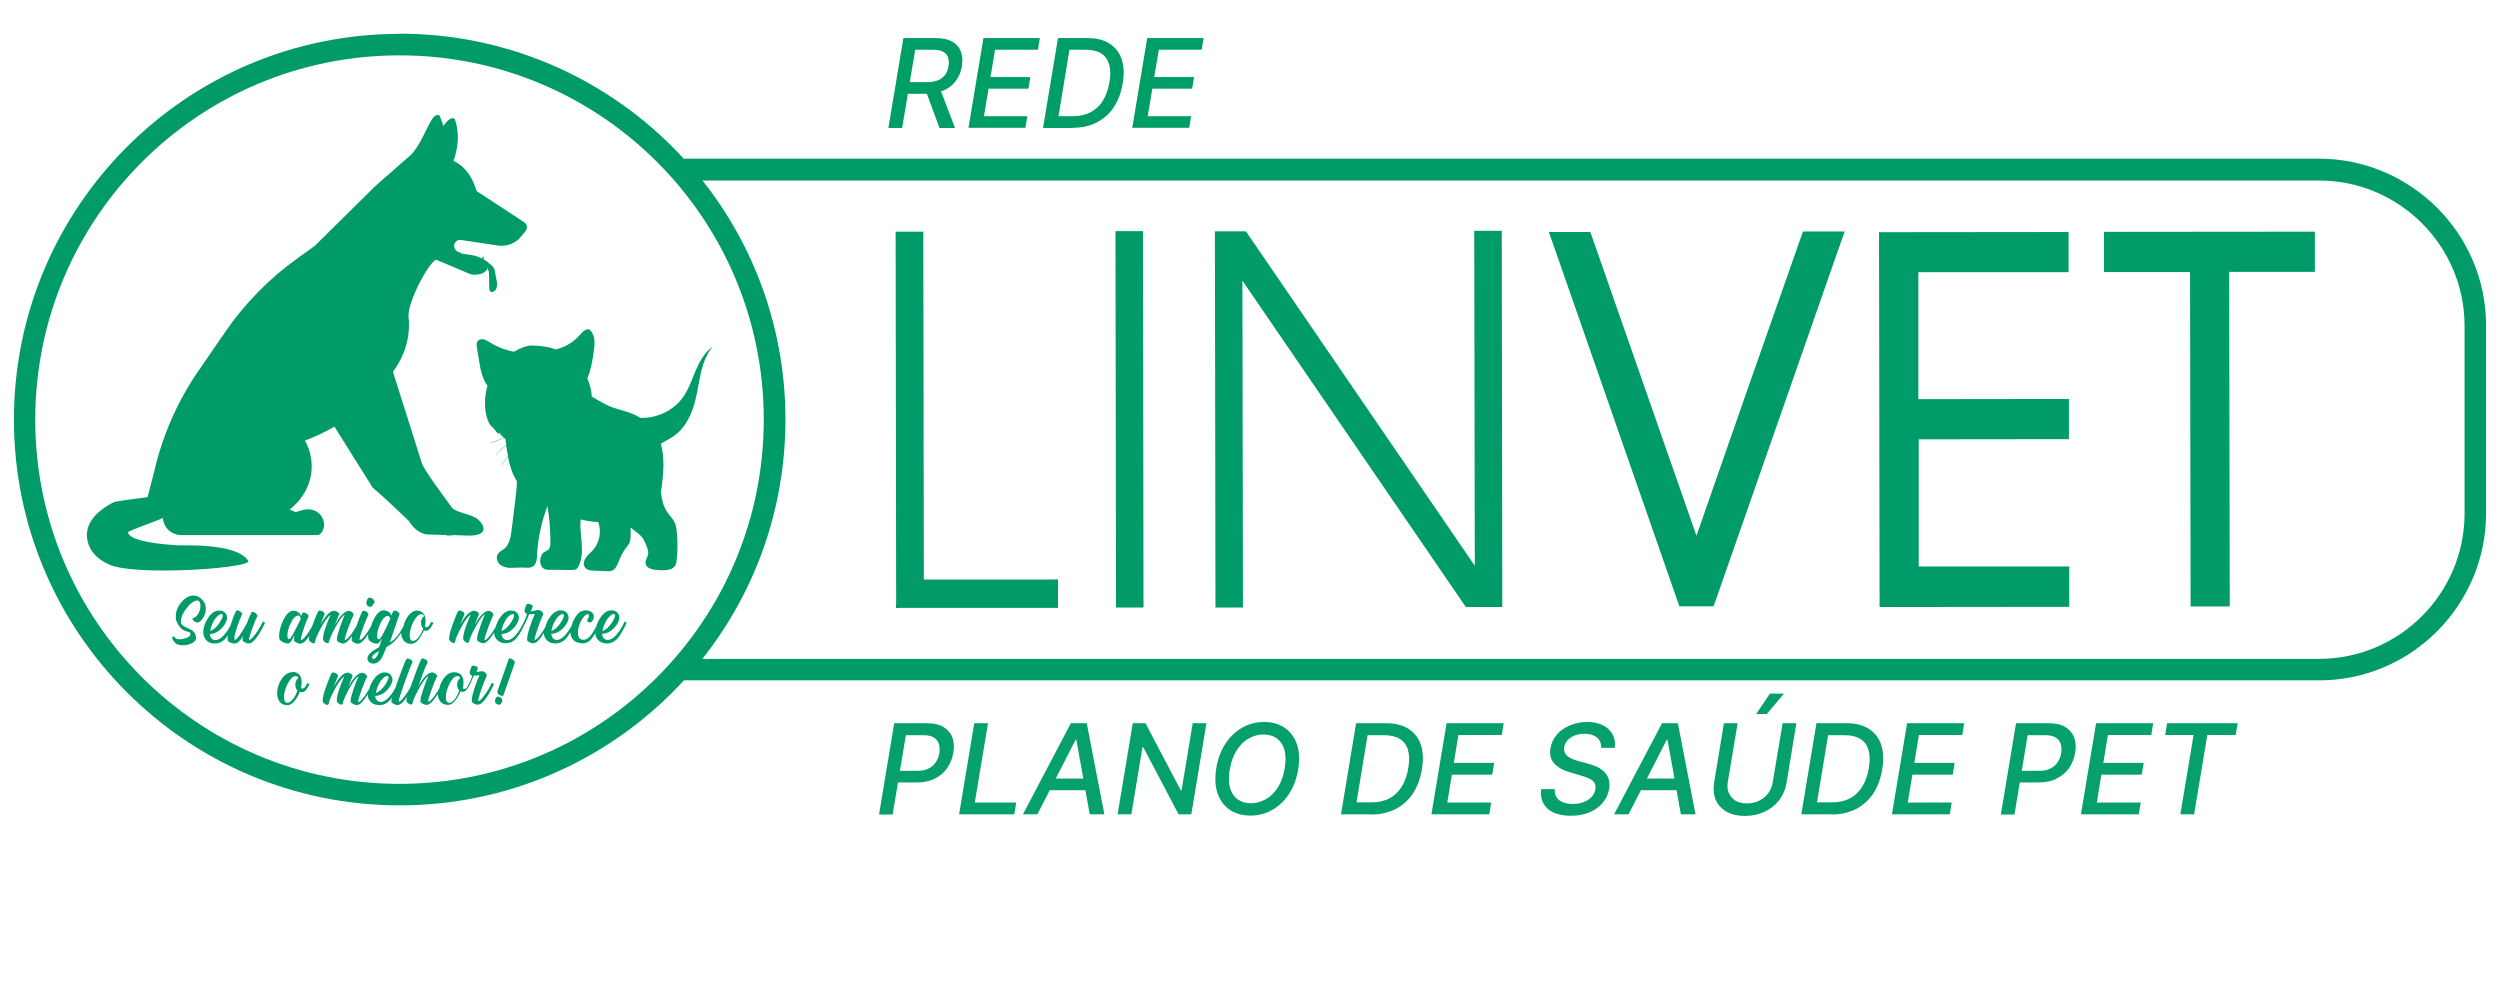 <svg xmlns="http://www.w3.org/2000/svg" xmlns:xlink="http://www.w3.org/1999/xlink" id="Camada_1" data-name="Camada 1" viewBox="0 0 141.8 56.03"><defs><style>      .cls-1 {        fill: none;      }      .cls-2 {        fill: #009b68;      }      .cls-3 {        fill: #06a06b;      }      .cls-4 {        clip-path: url(#clippath);      }      .cls-5 {        fill: #009e67;      }    </style><clipPath id="clippath"><polyline class="cls-1" points="0 56.03 0 0 141.8 0 141.8 56.03"></polyline></clipPath></defs><g class="cls-4"><path class="cls-2" d="M70.73,13.21l12.92,18.88-.03-18.78v-.22h1.56v.21l.03,20.91v.22h-1.96s-.11,0-.11,0l-.06-.09-12.61-18.42.03,18.32v.22h-1.56v-.21l-.03-20.91v-.22h1.64s.11,0,.11,0l.07.09ZM50.83,34.27l-.03-20.91v-.22h1.57v.22l.03,19.51h7.4s.21-.01.21-.01v1.4s0,.22,0,.22h-8.97s-.22.01-.22.01v-.22ZM126.44,15.43l.03,18.4h0v.57h-1.65s-.2,0-.2,0h-.37s0-.36,0-.36v-.21h0l-.03-18.4h-4.3s-.21,0-.21,0h-.37v-.57h0v-1.14h0v-.57h.57s10.81-.01,10.81-.01h0s.21,0,.21,0h.37v.57h0v1.14h0v.57h-.57s-4.29,0-4.29,0ZM96.23,30.37c.97-2.78,1.89-5.42,2.78-7.97,1.09-3.11,2.14-6.11,3.17-9.03l.09-.24h.26s1.59,0,1.59,0h.51s-.17.48-.17.48l-3.59,10.27-3.59,10.27-.09.24h-.26s-1.41,0-1.41,0h-.26s-.09-.24-.09-.24c-1.64-4.72-3.29-9.44-4.93-14.15l-2.22-6.36-.17-.48h.51s1.58,0,1.58,0h.26s.09.24.09.24l1.31,3.75c1.56,4.46,3.03,8.67,4.62,13.23ZM117.33,13.73v1.14h0v.57h-.57s-7.95,0-7.95,0v7.2s7.96-.01,7.96-.01h0s.21,0,.21,0h.37v.57h0v1.14h0v.57h-.57s-7.95.01-7.95.01v7.21s7.96,0,7.96,0h.21s.37,0,.37,0v.58h0v1.14h0v.57h-.57s-9.61.01-9.61.01h0s-.21,0-.21,0h-.37v-.57h0l-.03-20.12h0v-.57h.57s9.6-.01,9.6-.01h.21s.37,0,.37,0v.58h0ZM64.83,13.34l.03,20.91v.21s-.21,0-.21,0h-1.35v-.22s-.03-20.91-.03-20.91v-.22s.21,0,.21,0h1.13s.22,0,.22,0v.22Z"></path><path class="cls-2" d="M11.92,35.79s0,0,0,0c.02-.13.07-.29.11-.37.14-.33.36-.59.53-.59.05,0,.08.03.08.08,0,.16-.35.78-.72.88M14.52,34.79c-.15-.11-.25-.1-.27-.03-.08.17-.17.37-.26.62-.13.24-.26.46-.39.64-.13.18-.22.27-.27.27-.03,0-.04-.03-.04-.09,0-.13.06-.35.17-.68.12-.33.21-.55.27-.68h0s0-.02,0-.02c0-.04-.03-.08-.08-.12-.15-.11-.25-.1-.27-.03-.08.15-.18.41-.3.78v.02c-.3.55-.57.79-.8.83-.2.04-.37-.11-.38-.34.53,0,.95-.58.98-.88.01-.23-.13-.45-.44-.45-.23,0-.43.12-.61.38-.18.25-.28.51-.3.79-.03.42.27.76.77.69.28-.04.48-.22.63-.45-.01.07-.02.13-.02.18,0,.04,0,.06,0,.08.06.13.19.2.41.2.13,0,.29-.13.46-.41-.01.05-.02.11-.02.16,0,.02,0,.05,0,.07.01.04.06.08.14.12.08.04.14.06.21.06.23,0,.54-.38.91-1.14,0-.02,0-.05-.04-.08-.04-.03-.07-.03-.08,0-.13.26-.27.5-.43.71-.16.21-.27.31-.35.31,0-.11.07-.33.19-.66.12-.33.22-.57.29-.7h0v-.02s-.03-.08-.08-.12ZM16.93,35.36c-.06.14-.11.24-.16.32l-.14.27c-.11.2-.18.3-.23.3-.04,0-.06-.02-.08-.05-.01-.04-.02-.09-.02-.15,0-.22.07-.46.2-.73.13-.27.28-.41.45-.41.04,0,.09.1.11.19l-.13.26ZM21.19,34.01c-.07-.06-.14-.11-.19-.11-.03,0-.1,0-.13.04-.08.1-.09.23-.08.31,0,.09.11.16.21.17.04,0,.07,0,.09-.03.03-.04.04-.07.16-.22,0,0,0,0,0-.02,0-.04-.02-.08-.07-.13ZM22.14,35.1s-.07.13-.13.27c-.06.13-.11.23-.15.32l-.14.27c-.1.2-.18.3-.23.3-.03,0-.06-.02-.08-.05-.01-.03-.02-.09-.02-.15,0-.22.07-.46.2-.73.13-.27.28-.4.44-.4.04,0,.09.1.11.19ZM21.51,36.93c-.11.3-.21.44-.32.44-.05,0-.08-.02-.08-.07,0-.11.07-.2.39-.37ZM23.9,34.84c.07,0,.12.03.16.1-.12.09-.18.22-.18.39,0,.13.04.24.12.33-.13.38-.36.69-.57.69-.13,0-.19-.1-.19-.31-.02-.42.35-1.23.66-1.2ZM23.72,34.62c-.24,0-.45.13-.62.39-.11.16-.18.34-.22.52-.02.04-.04.07-.05.09-.04.07-.1.17-.18.3-.16.25-.33.41-.54.51.04-.11.11-.29.19-.55.09-.25.17-.48.23-.68.07-.2.11-.32.13-.35,0,0,0,0,0-.02,0-.04-.03-.08-.08-.12-.08-.05-.14-.08-.19-.08-.03,0-.06.01-.09.05-.02.03-.05.11-.1.23-.08-.19-.23-.29-.46-.29-.13,0-.26.09-.39.26-.12.17-.22.37-.29.59,0,.02-.01.04-.02.06-.09.17-.19.32-.3.46-.16.21-.27.31-.35.31,0-.11.07-.34.2-.69.13-.36.24-.61.31-.75h0v-.02s-.03-.08-.08-.12c-.15-.11-.25-.1-.27-.03-.09.16-.2.43-.33.8v.02c-.1.18-.21.34-.32.49-.16.21-.27.31-.35.31,0-.11.07-.34.2-.69.13-.36.24-.61.31-.75h0v-.02s-.03-.08-.08-.12c-.07-.05-.13-.08-.19-.08-.25,0-.55.34-.8.8.06-.16.14-.36.24-.59,0,0,0-.01,0-.03,0-.05-.03-.1-.11-.13-.07-.04-.12-.06-.15-.06-.24,0-.51.27-.8.8.06-.16.14-.36.24-.59,0,0,0-.01,0-.03,0-.05-.03-.1-.11-.13-.07-.04-.12-.06-.15-.06-.05,0-.09.01-.1.04-.13.26-.24.55-.35.86-.09.17-.19.32-.3.47-.15.21-.27.31-.34.31,0-.11.06-.33.17-.66.11-.34.21-.57.27-.69h0s0-.02,0-.02c0-.04-.03-.08-.08-.12-.08-.05-.14-.08-.19-.08-.04,0-.07.01-.08.05-.01.02-.05.11-.07.15-.08-.2-.23-.3-.46-.3-.13,0-.26.09-.39.26-.12.17-.22.37-.29.59-.07.22-.11.42-.11.58,0,.08,0,.14.03.19.02.05.08.11.18.16.1.05.21.08.31.08.08,0,.2-.16.36-.47-.02.09-.03.16-.03.22,0,.04,0,.06,0,.08.01.04.06.08.14.12.08.04.14.06.21.06.14,0,.32-.14.51-.43-.01.06-.02.12-.02.17,0,.11.11.2.24.24h0s.01,0,.01,0c.06,0,.1-.03.1-.1.03-.16.14-.41.33-.77.19-.36.37-.61.55-.75-.28.64-.43,1.1-.43,1.37,0,.11.11.2.24.24h0s.01,0,.01,0c.06,0,.1-.03.1-.1.03-.16.15-.42.34-.78.19-.36.37-.61.55-.75-.1.23-.2.5-.3.79-.1.29-.15.49-.15.61,0,.02,0,.05,0,.07.01.04.06.08.14.12.08.04.14.06.21.06.14,0,.31-.14.51-.43-.02.08-.02.14-.02.19,0,.02,0,.05,0,.07.01.04.06.08.14.12.08.04.14.06.21.06.16,0,.35-.18.58-.53,0,.03,0,.07,0,.1,0,.08,0,.14.03.19.02.05.08.11.18.16.1.05.21.08.31.08.06,0,.16-.11.28-.31l-.18.51c-.46.24-.66.44-.66.64,0,.15.14.29.32.29.18,0,.32-.09.44-.24.07-.1.18-.33.32-.7.28-.15.52-.35.7-.61.04-.05.08-.11.13-.19.02.36.21.62.58.62.13,0,.26-.07.39-.22.13-.15.23-.33.32-.54.05.01.09.02.11.02.16,0,.26-.11.41-.4.02-.03,0-.06-.03-.09-.03-.03-.06-.02-.09.01-.11.22-.16.27-.23.27-.04,0-.08,0-.11-.03.03-.11.04-.22.04-.33,0-.35-.17-.58-.53-.58ZM28.44,35.79s0,0,0,0c.02-.13.07-.29.11-.37.14-.33.36-.59.53-.59.05,0,.08.03.08.08,0,.16-.35.78-.72.88ZM31.27,35.79s0,0,0,0c.02-.13.07-.29.11-.37.14-.33.36-.59.53-.59.05,0,.08.03.08.08,0,.16-.35.78-.72.88ZM34.17,35.79s0,0,0,0c.02-.13.07-.29.11-.37.14-.33.36-.59.53-.59.05,0,.08.03.08.08,0,.16-.35.78-.72.88ZM34.53,36.29c-.2.04-.37-.11-.38-.34.53,0,.95-.58.98-.88.01-.23-.13-.45-.44-.45-.23,0-.43.12-.61.38-.13.17-.21.36-.26.54-.25.47-.47.75-.71.75-.22,0-.33-.13-.33-.4,0-.33.14-.68.36-.94.16-.19.35-.13.23.1-.02.04-.06.1-.06.13,0,.07.03.11.09.12.2.04.28-.19.28-.33,0-.21-.19-.35-.46-.35-.23,0-.42.12-.58.38-.11.16-.18.33-.22.5-.29.52-.55.75-.77.79-.2.04-.37-.11-.38-.34.53,0,.95-.58.98-.88.01-.23-.13-.45-.44-.45-.23,0-.43.12-.61.38-.13.17-.22.36-.26.55-.09.16-.18.3-.28.44-.15.21-.27.31-.34.31,0-.11.07-.34.19-.69.12-.35.22-.59.29-.73,0-.01.01-.03.01-.05,0-.1-.14-.23-.29-.23-.04,0-.11.01-.22.04-.1.02-.16.04-.19.04.06-.15.1-.25.1-.3,0-.06-.13-.13-.24-.13-.06,0-.1.01-.11.05-.02.03-.04.09-.07.17-.02.09-.04.14-.04.17,0,.07.05.13.14.19-.03.12-.09.27-.17.44,0,0,0,0-.01.02-.33.68-.63.97-.88,1.01-.2.04-.37-.11-.38-.34.53,0,.95-.58.98-.88.01-.23-.13-.45-.44-.45-.23,0-.43.12-.61.38-.13.17-.21.35-.26.54-.09.16-.19.31-.29.45-.16.21-.27.31-.35.31,0-.11.07-.34.2-.69.13-.36.24-.61.31-.75h0v-.02s-.03-.08-.08-.12c-.07-.05-.13-.08-.19-.08-.25,0-.55.34-.8.8.06-.16.14-.36.24-.59,0,0,0-.01,0-.03,0-.05-.03-.1-.11-.13-.07-.04-.12-.06-.15-.06-.24,0-.51.27-.8.8.06-.16.14-.36.24-.59,0,0,0-.01,0-.03,0-.05-.03-.1-.11-.13-.07-.04-.12-.06-.15-.06-.05,0-.09.01-.1.04-.13.26-.24.56-.35.87-.11.31-.16.55-.16.69,0,.11.11.2.24.24h0s.01,0,.01,0c.06,0,.1-.03.1-.1.03-.16.14-.41.33-.77.19-.36.37-.61.55-.75-.28.64-.43,1.1-.43,1.37,0,.11.11.2.24.24h0s.01,0,.01,0c.06,0,.1-.03.1-.1.03-.16.15-.42.34-.78.19-.36.37-.61.55-.75-.1.23-.2.5-.3.79-.1.29-.15.49-.15.61,0,.02,0,.05,0,.07.01.04.06.08.14.12.08.04.14.06.21.06.17,0,.37-.2.61-.6.02.37.31.65.77.6.3-.04.5-.24.66-.5.07-.12.13-.22.17-.29l.14-.29s.01,0,.01-.01c.1-.2.18-.38.24-.55.11,0,.22,0,.33-.02-.09.19-.19.44-.29.75-.1.31-.15.53-.15.67,0,.03,0,.06,0,.07.03.09.23.18.34.18.17,0,.37-.19.6-.58.03.36.32.64.77.58.3-.04.5-.24.66-.5.03-.05.05-.09.08-.13.02.39.26.63.73.63.2,0,.38-.12.55-.36.03-.05.07-.12.13-.21.03.36.32.62.77.57.3-.04.5-.24.66-.5.07-.12.13-.22.17-.29l.17-.34s0-.06-.03-.08c-.04-.02-.07-.02-.08,0-.33.68-.63.97-.88,1.01ZM16.77,38.35c.07,0,.12.03.16.1-.12.09-.18.22-.18.39,0,.13.04.24.12.33-.13.38-.36.69-.57.69-.13,0-.19-.1-.19-.31-.02-.42.35-1.23.66-1.2ZM16.59,38.13c-.24,0-.45.13-.62.39-.17.25-.25.53-.25.81,0,.39.2.67.58.67.13,0,.26-.07.39-.22.13-.15.23-.33.32-.54.05.01.09.02.11.02.16,0,.26-.11.41-.4.02-.03,0-.06-.03-.09-.03-.03-.06-.02-.09.01-.11.22-.16.27-.23.27-.04,0-.08,0-.11-.03.03-.11.04-.22.04-.33,0-.35-.17-.58-.53-.58ZM21.32,39.3s0,0,0,0c.02-.13.07-.29.11-.37.14-.33.36-.59.53-.59.05,0,.08.03.08.08,0,.16-.35.78-.72.88ZM25.95,38.35c.07,0,.12.03.16.1-.12.09-.18.22-.18.39,0,.13.04.24.12.33-.13.38-.36.69-.57.69-.13,0-.19-.1-.19-.31-.02-.42.35-1.23.66-1.2ZM27,38.19c.06-.15.1-.25.1-.3,0-.06-.13-.13-.24-.13-.06,0-.1.01-.11.05-.02.03-.04.09-.07.17-.02.09-.04.14-.04.17,0,.07.05.13.14.19-.03.12-.09.27-.17.44,0,0-.01.01-.02.02-.11.22-.16.27-.23.27-.04,0-.08,0-.11-.03.03-.11.04-.22.04-.33,0-.35-.17-.58-.53-.58-.24,0-.45.13-.62.39-.11.16-.18.34-.22.52-.09.16-.19.32-.29.45-.16.21-.27.31-.35.31,0-.11.07-.34.2-.69.13-.36.24-.61.31-.75h0s0-.02,0-.02c0-.04-.03-.08-.08-.12-.07-.05-.13-.08-.19-.08-.23,0-.5.26-.79.78.2-.58.37-1.03.52-1.35,0,0,0-.01,0-.03,0-.05-.03-.1-.11-.13-.07-.04-.12-.06-.15-.06-.05,0-.09.01-.1.04-.13.27-.29.69-.49,1.26-.04.11-.07.21-.11.31-.1.2-.22.37-.34.53-.15.21-.27.31-.34.31,0-.11.12-.47.34-1.09.23-.63.37-1.01.45-1.14,0,0,0,0,0-.02,0-.04-.03-.08-.08-.12-.08-.05-.14-.08-.19-.08-.03,0-.06.01-.09.05-.09.17-.24.57-.47,1.2-.05.14-.1.27-.13.39-.29.54-.56.78-.78.82-.2.04-.37-.11-.38-.34.53,0,.95-.58.98-.88.01-.23-.13-.45-.44-.45-.23,0-.43.12-.61.38-.13.17-.21.35-.26.54-.09.16-.19.31-.29.45-.16.21-.27.31-.35.31,0-.11.07-.34.2-.69.13-.36.24-.61.31-.75h0v-.02s-.03-.08-.08-.12c-.07-.05-.13-.08-.19-.08-.25,0-.55.34-.8.8.06-.16.14-.36.24-.59,0,0,0-.01,0-.03,0-.05-.03-.1-.11-.13-.07-.04-.12-.06-.15-.06-.24,0-.51.27-.8.8.06-.16.14-.36.24-.59,0,0,0-.01,0-.03,0-.05-.03-.1-.11-.13-.07-.04-.12-.06-.15-.06-.05,0-.09.01-.1.04-.13.26-.24.56-.35.87-.11.31-.16.55-.16.69,0,.11.11.2.24.24h0s.01,0,.01,0c.06,0,.1-.03.1-.1.03-.16.14-.41.33-.77.19-.36.37-.61.55-.75-.28.64-.43,1.1-.43,1.37,0,.11.11.2.24.24h0s.01,0,.01,0c.06,0,.1-.03.1-.1.03-.16.15-.42.34-.78.19-.36.37-.61.55-.75-.1.23-.2.5-.3.79-.1.29-.15.49-.15.61,0,.02,0,.05,0,.07.01.04.06.08.14.12.08.04.14.06.21.06.17,0,.37-.2.61-.6.02.37.31.65.77.6.27-.04.46-.21.61-.42-.02.09-.03.16-.03.2,0,.02,0,.04,0,.04.01.04.06.08.14.12.08.04.14.06.21.06.15,0,.33-.16.53-.47-.02.09-.03.16-.03.2,0,.11.11.2.24.24h.02c.05,0,.08-.03.1-.1.03-.16.14-.42.34-.78.19-.36.37-.61.55-.75-.1.23-.2.5-.3.79-.1.29-.15.49-.15.61,0,.02,0,.05,0,.07.01.04.06.08.14.12.08.04.14.06.21.06.17,0,.38-.21.63-.62.02.36.21.62.58.62.13,0,.26-.07.39-.22.13-.15.23-.33.32-.54.05.01.09.02.11.02.15,0,.25-.1.39-.36,0,0,0,0,.01-.01.1-.2.18-.38.24-.55.11,0,.22,0,.33-.02-.09.19-.19.44-.29.75-.1.31-.15.53-.15.67,0,.03,0,.06,0,.07.03.09.22.18.34.18.23,0,.54-.38.91-1.14.01-.02,0-.05-.04-.08-.04-.02-.07-.02-.08,0-.13.26-.27.5-.43.71-.15.21-.27.31-.34.31,0-.11.07-.34.19-.69.12-.35.22-.59.29-.73,0-.01.01-.03.01-.05,0-.1-.14-.23-.29-.23-.04,0-.11.01-.22.04-.1.02-.16.04-.19.04ZM29.05,37.39c-.06-.03-.11-.05-.14-.05-.03,0-.05,0-.05.03l-.65,1.85s0,.03,0,.04c0,.05.03.1.11.15.05.04.11.06.17.06.03,0,.05,0,.06-.02l.65-1.85s0-.02,0-.03c0-.06-.04-.11-.13-.17ZM28.38,39.55s-.09-.04-.12-.04c-.05,0-.09.02-.12.06-.03.05-.05.1-.06.15,0,.02,0,.05,0,.07,0,.05.03.1.1.14.04.03.09.04.13.04.05,0,.09-.02.11-.05.03-.06.05-.11.07-.16,0,0,0-.03,0-.04,0-.06-.04-.11-.11-.16ZM39.47,20.99c-.03.08-.07.16-.1.24-.17.43-.34.88-.6,1.26-.54.79-1.51,1.25-2.46,1.21-.02-.01-.03-.02-.05-.03-.5-.33-1.13-.39-1.69-.63-.35-.15-.67-.36-1-.54-.01-.11-.02-.21-.04-.32,0-.02,0-.05-.01-.08-.05-.22-.12-.44-.21-.64.2-.46.29-.97.36-1.48.03-.21.06-.43.05-.65-.02-.22-.09-.44-.24-.59-.02-.03-.05-.05-.09-.06-.05-.02-.11,0-.16.02-.16.08-.28.23-.4.36-.35.38-.82.65-1.32.76-.33-.13-.69-.18-1.05-.21-.16-.01-.32-.02-.47,0-.12.02-.24.06-.35.1-.17.07-.34.15-.49.24,0,0,0,0,0,0-.27-.05-.54-.13-.8-.24-.2-.08-.39-.18-.57-.29-.11-.07-.22-.14-.34-.17-.13-.03-.27,0-.35.1-.07.1-.06.24-.04.37.04.22.07.44.11.66.08.52.18,1.08.49,1.5-.14.48-.18,1-.1,1.5.05.3.14.6.33.82,0,0,0-.01,0-.01.02,0,.04.01.05.03.12.14.24.28.35.43,0-.04.01-.08.02-.13.08.12.17.22.28.31l-.74.29s0,0,0,.02c0,0,0,0,.01,0,0,0,0,0,0,0l.75-.3s.04.04.07.06c0,0,0,0,0,.01.01.11.03.22.05.33-.21.16-.41.34-.59.53,0,0,0,.01,0,.02,0,0,0,0,0,0,0,0,0,0,0,0,.18-.19.38-.36.58-.52.01.08.03.17.04.25.02.11.04.23.07.34-.14.17-.27.34-.39.52,0,0,0,.01,0,.02,0,0,0,0,0,0,0,0,0,0,0,0,.12-.17.25-.34.38-.5.1.49.24.99.51,1.4-.01.41-.06.81-.11,1.22-.06.51-.13,1.03-.19,1.54-.05.39-.12.82-.42,1.07-.13.1-.29.17-.37.31-.11.18-.03.44.13.58.16.14.39.19.6.19.21,0,.43-.02.64-.02.24.01.5.06.68-.1.15-.14.17-.37.18-.57.04-.96.25-1.91.59-2.81.12.65.16,1.32.17,1.99,0,.19,0,.4-.16.51-.06.04-.13.07-.19.1-.16.1-.23.31-.23.5,0,.02,0,.03,0,.05.01.14.06.29.18.38.11.08.25.08.39.08.4,0,.79,0,1.19.01.1,0,.22,0,.3-.06.05-.04.08-.09.11-.14.21-.41.22-.9.18-1.37-.02-.29-.06-.58-.07-.87,0-.15,0-.29.02-.43.3.08.6.13.91.15.03,0,.06,0,.08,0,.02.07.04.14.06.21.11.49-.04,1.03-.37,1.4-.14.15-.3.27-.41.44-.11.17-.14.41,0,.56.11.13.31.14.48.15.24,0,.48.02.72.03.1,0,.21,0,.3-.03.19-.07.28-.28.36-.47.11-.26.21-.52.38-.75.09-.12.2-.24.26-.38.05-.12.06-.26.06-.39,0-.15,0-.31,0-.46.11.09.22.17.33.26.11.08.21.17.3.27.15.18.23.41.31.63.03.09.06.18.06.28,0,.15-.1.3-.14.44-.02.06-.03.13,0,.2.05.21.31.29.53.32.18.02.36.03.54.02.21-.01.46-.06.58-.23.07-.1.09-.22.1-.34.07-.56.06-1.13,0-1.68-.02-.15-.04-.3-.1-.43-.1-.22-.28-.39-.42-.59-.23-.33-.33-.74-.37-1.15.07-.49.13-.99.14-1.49,0-.42-.02-.86-.15-1.25.23-.16.5-.28.73-.44.69-.48,1.06-1.3,1.25-2.12.12-.51.19-1.03.31-1.54.13-.51.31-1.01.65-1.42-.45.32-.73.83-.95,1.34ZM25.33,30.35l-1.18-.04c-.47-.11-.77-.45-.96-.76,0,0-.02-.02-.05-.05-.26-.25-1.44-1.38-2-1.84l-2.17-3.46c-.53.31-1.09.57-1.67.79.24.44.38.94.38,1.46,0,.99-.49,1.85-1.26,2.46.13.03.24.08.33.14l.54-.15c1.11-.14,1.38,1.12.78,1.45h-6.54s0,0,0,0h-1.25c-.29,0-.55-.12-.74-.3-.04-.04-.07-.08-.1-.12-.11-.15-.19-.34-.2-.55-.32.15-.66.26-.97.38-.36.13-.99.4-.99.4,0,0-.3.58,2.8.77.22.01,1.41-.04,2.45.14.67.12,1.27.33,1.54.72.23.25-1.9.51-4.04.56-1.59.04-3.19-.04-3.82-.32-.7-.31-1.11-.76-1.24-1.33-.19-.85.3-1.59,1.43-2.19.02-.01.05-.02.08-.03.02,0,.04-.01.07-.02.01,0,.03,0,.04-.01.03,0,.07-.02.11-.02,0,0,.02,0,.02,0,.41-.08,1.07-.15,1.65-.23l.38-1.47c.47-2.04,1.32-3.98,2.51-5.7l1.52-2.21c1.1-1.6,2.47-3,4.04-4.13l1.03-.74,3.41-3.37.09-.08.53-.47s0,0,0,0l.05-.04,1.07-.94s.06-.06.1-.09h0s0,0,0,0c.03-.02.06-.04.08-.06.71-.61,1.05-1.85,1.42-2.26.1-.11.21-.15.33-.09.09.2.16.39.21.6.25-.34.47-.54.66-.4.26.78.21,1.54-.07,2.37.08.05.16.09.24.14.39.26.68.63.87,1.06.02.04.04.07.05.11l.15.41,2.7,1.77c.16.11.2.34.07.5l-.09.11-.16.19c-.31.39-.8.58-1.29.52l-2.13-.32c-.15-.02-.29.06-.35.2h0c-.08.17,0,.37.16.45l.27.13c.16.02.33.04.49.07h.01s0,0,0,0c.12.02.24.05.33.08.1.04.18.07.27.12l.11-.13v.18c.11.07.23.15.37.27.21.17.25.25.29.52.04.28.16.59.07.85-.06.18-.29.28-.37.15-.08-.13-.01-.96-.08-1.15-.02-.06-.05-.11-.07-.15,0,.05-.01.11-.06.15h0c-.06.06-.12.09-.18.13-.02,0-.04.02-.06.03-.02,0-.03.02-.05.02-.04.01-.08.02-.12.03-.01,0-.02,0-.03,0-.07.01-.14.02-.21.02-.02,0-.04,0-.05,0-.07,0-.15-.02-.22-.04l-1.9-.8s-.04,0-.06.01c-.23.11-.76.93-1.13,1.77-.23.52-.4,1.04-.4,1.4.11.93-.09,1.89-.58,2.71l-.03.05c-.08.14-.18.28-.27.41l1.63,5.16c.11.38,1.28,1.95,1.71,2.53.21.31,1.18.37,1.53.72.35.35.52.88-.57.88l-.88-.03c-.1.02-.23.03-.37.03ZM10.99,35.21c.07.06.14.1.22.1h.02c.11-.03.2-.12.3-.28.1-.16.14-.33.14-.51s-.05-.34-.17-.47c-.15-.18-.33-.27-.53-.27-.25,0-.47.13-.69.39-.21.25-.31.52-.31.8,0,.11.01.2.05.28.1.25.24.42.42.51.13.06.31.09.34.12.01.01.02.04.02.1,0,.07-.07.14-.21.2-.14.05-.28.08-.41.08-.06,0-.11,0-.15-.02-.06-.02-.14-.13-.19-.14-.01,0-.02,0-.03,0-.02,0-.04.02-.04.06,0,.02,0,.05.01.08.01.04.05.11.11.17.05.07.11.11.16.14.11.03.21.05.32.05.19,0,.36-.04.52-.12.15-.08.23-.17.23-.28,0-.3-.18-.44-.38-.53-.12-.06-.3-.13-.39-.21-.06-.05-.09-.12-.09-.22,0-.22.11-.47.33-.75.22-.29.43-.43.62-.43.04,0,.07.02.09.05.05.07.07.16.07.26,0,.15-.04.3-.13.45-.09.14-.18.22-.28.23-.02,0-.04.02-.04.04,0,.03.02.08.07.13Z"></path><path class="cls-2" d="M37.27,9.19c-3.74-3.74-8.9-6.05-14.61-6.05s-10.87,2.31-14.61,6.05c-3.74,3.74-6.05,8.9-6.05,14.61s2.31,10.87,6.05,14.61c3.74,3.74,8.9,6.05,14.61,6.05s10.87-2.31,14.61-6.05c3.74-3.74,6.05-8.9,6.05-14.61s-2.31-10.87-6.05-14.61M39.84,10.23c2.95,3.73,4.71,8.44,4.71,13.57s-1.76,9.84-4.71,13.57h91.71c2.27,0,4.33-.93,5.82-2.42,1.49-1.49,2.42-3.55,2.42-5.82v-10.65c0-2.27-.93-4.33-2.42-5.82-1.49-1.49-3.55-2.42-5.82-2.42H39.84ZM22.66,1.91c6.04,0,11.51,2.45,15.47,6.41.22.22.44.45.65.68h92.76c2.6,0,4.97,1.07,6.69,2.78,1.72,1.72,2.78,4.08,2.78,6.69v10.65c0,2.6-1.07,4.97-2.78,6.69-1.72,1.72-4.08,2.78-6.69,2.78H38.79c-.21.23-.43.46-.65.68-3.96,3.96-9.43,6.41-15.47,6.41s-11.51-2.45-15.47-6.41c-3.96-3.96-6.41-9.43-6.41-15.47s2.45-11.51,6.41-15.47c3.96-3.96,9.43-6.41,15.47-6.41Z"></path></g><g><path class="cls-5" d="M50.39,7.26l.85-5.1h1.82c.4,0,.71.07.95.2.24.14.4.32.49.56.09.24.11.52.06.83-.05.31-.16.58-.33.82-.17.24-.4.42-.68.55-.28.13-.62.2-1.02.2h-1.38l.12-.66h1.31c.25,0,.46-.04.63-.11s.3-.18.4-.31.16-.3.19-.49c.03-.19.02-.36-.03-.5-.05-.14-.15-.25-.29-.32-.14-.08-.34-.11-.6-.11h-.97l-.74,4.44h-.77ZM53.29,4.96l.88,2.3h-.88l-.85-2.3h.85Z"></path><path class="cls-5" d="M54.93,7.26l.85-5.1h3.2l-.11.66h-2.43l-.26,1.55h2.26l-.11.66h-2.26l-.26,1.56h2.46l-.11.66h-3.23Z"></path><path class="cls-5" d="M60.83,7.26h-1.67l.85-5.1h1.68c.5,0,.91.1,1.24.31s.56.51.69.89c.13.39.15.85.06,1.38-.09.52-.26.97-.51,1.35-.25.37-.58.66-.97.86-.4.2-.85.3-1.37.3ZM60.04,6.59h.82c.39,0,.73-.08,1.01-.23.28-.15.52-.37.69-.66.18-.29.3-.64.37-1.05.07-.39.06-.73-.02-1-.08-.27-.23-.48-.45-.62-.22-.14-.52-.21-.89-.21h-.91l-.62,3.76Z"></path><path class="cls-5" d="M64.22,7.26l.85-5.1h3.2l-.11.66h-2.43l-.26,1.55h2.26l-.11.66h-2.26l-.26,1.56h2.46l-.11.66h-3.23Z"></path></g><g><path class="cls-3" d="M49.86,46.19l.86-5.17h1.84c.4,0,.72.07.96.22s.41.35.5.6c.09.25.11.54.05.86-.05.32-.17.6-.34.86-.17.25-.41.45-.7.6-.29.15-.63.22-1.04.22h-1.27l.11-.66h1.2c.25,0,.47-.04.64-.13.17-.09.31-.21.41-.36s.17-.33.2-.52c.03-.2.02-.37-.03-.52-.05-.15-.14-.27-.29-.36-.14-.09-.34-.13-.6-.13h-.98l-.75,4.5h-.78Z"></path><path class="cls-3" d="M54.4,46.19l.86-5.17h.78l-.75,4.5h2.35l-.11.67h-3.13Z"></path><path class="cls-3" d="M58.85,46.19h-.83l2.72-5.17h.9l1,5.17h-.83l-.76-4.23h-.04l-2.17,4.23ZM59.33,44.16h2.69l-.11.66h-2.69l.11-.66Z"></path><path class="cls-3" d="M68.43,41.02l-.86,5.17h-.72l-2-3.8h-.05l-.63,3.8h-.78l.86-5.17h.72l2,3.8h.05l.63-3.8h.77Z"></path><path class="cls-3" d="M73.63,43.65c-.09.54-.27,1.01-.53,1.4s-.58.69-.96.9c-.38.21-.79.31-1.22.31s-.85-.11-1.17-.33c-.32-.22-.55-.53-.69-.93s-.16-.89-.07-1.44c.09-.55.27-1.01.53-1.4s.58-.69.96-.9.79-.31,1.23-.31.84.11,1.16.33c.32.22.55.53.69.93s.16.89.07,1.45ZM72.87,43.56c.07-.41.06-.76-.02-1.04s-.23-.49-.43-.64c-.2-.14-.45-.22-.74-.22-.31,0-.59.08-.86.23s-.49.38-.68.68c-.19.3-.32.66-.39,1.09-.07.41-.06.76.02,1.04s.23.49.43.64c.2.14.45.22.74.22s.59-.08.86-.23.5-.38.68-.67c.19-.3.32-.66.39-1.09Z"></path><path class="cls-3" d="M77.76,46.19h-1.7l.86-5.17h1.71c.51,0,.93.11,1.26.32s.57.51.7.9c.13.39.15.86.06,1.4-.09.53-.26.99-.51,1.37-.26.38-.58.67-.98.88-.4.2-.86.31-1.39.31ZM76.95,45.51h.84c.39,0,.74-.08,1.02-.23.29-.15.52-.38.7-.67.18-.29.31-.65.37-1.06.07-.4.06-.74-.02-1.01-.08-.28-.23-.48-.46-.63-.23-.14-.53-.21-.91-.21h-.92l-.63,3.81Z"></path><path class="cls-3" d="M81.19,46.19l.86-5.17h3.24l-.11.67h-2.46l-.26,1.58h2.29l-.11.67h-2.29l-.26,1.58h2.49l-.11.67h-3.28Z"></path><path class="cls-3" d="M90.82,42.41c0-.26-.08-.45-.25-.59-.17-.13-.4-.2-.69-.2-.21,0-.4.03-.57.1-.17.07-.3.16-.4.27-.1.12-.17.25-.19.39-.02.12,0,.23.04.32.04.09.11.16.19.22s.18.11.28.15c.1.04.2.07.3.1l.49.13c.16.04.32.1.48.16s.31.16.44.27c.13.11.23.25.29.42.06.17.08.37.04.6-.05.29-.17.55-.36.78-.19.23-.44.41-.74.54-.31.13-.66.2-1.07.2s-.71-.06-.98-.18-.46-.3-.58-.52-.17-.5-.13-.81h.78c-.02.19.02.34.1.47.09.12.21.22.37.28.16.06.34.09.54.09.22,0,.42-.03.61-.1s.34-.17.46-.29c.12-.13.19-.27.22-.44.03-.15,0-.28-.06-.38s-.17-.18-.31-.24c-.14-.06-.3-.12-.48-.17l-.58-.17c-.39-.11-.69-.28-.9-.5-.2-.22-.28-.51-.22-.87.05-.3.18-.56.37-.78s.45-.4.74-.52c.3-.12.62-.19.97-.19s.65.06.9.19c.25.12.43.3.55.52s.16.47.12.76h-.75Z"></path><path class="cls-3" d="M92.38,46.19h-.83l2.72-5.17h.9l1,5.17h-.83l-.76-4.23h-.04l-2.17,4.23ZM92.86,44.16h2.69l-.11.66h-2.69l.11-.66Z"></path><path class="cls-3" d="M101.11,41.02h.78l-.56,3.4c-.06.36-.2.68-.41.96-.22.28-.49.5-.83.66-.34.16-.71.24-1.12.24s-.76-.08-1.04-.24c-.28-.16-.48-.38-.61-.66-.12-.28-.15-.6-.1-.96l.56-3.4h.78l-.56,3.34c-.04.23-.02.44.06.62s.2.32.37.43c.17.1.39.16.65.16s.5-.05.71-.16.38-.25.51-.43c.13-.18.22-.39.25-.62l.56-3.34ZM99.61,40.5l.78-1.16h.8l-.98,1.16h-.6Z"></path><path class="cls-3" d="M103.87,46.19h-1.7l.86-5.17h1.71c.51,0,.93.11,1.26.32s.57.51.7.9c.13.39.15.86.06,1.4-.09.53-.26.99-.51,1.37-.26.38-.58.67-.98.88-.4.2-.86.31-1.39.31ZM103.07,45.51h.84c.39,0,.74-.08,1.02-.23.29-.15.52-.38.7-.67.18-.29.31-.65.37-1.06.07-.4.06-.74-.02-1.01-.08-.28-.23-.48-.46-.63-.23-.14-.53-.21-.91-.21h-.92l-.63,3.81Z"></path><path class="cls-3" d="M107.31,46.19l.86-5.17h3.24l-.11.67h-2.46l-.26,1.58h2.29l-.11.67h-2.29l-.26,1.58h2.49l-.11.67h-3.28Z"></path><path class="cls-3" d="M113.49,46.19l.86-5.17h1.84c.4,0,.72.07.96.22s.41.35.5.6c.09.25.11.54.05.86-.05.32-.17.6-.34.86-.17.25-.41.45-.7.6-.29.15-.63.22-1.04.22h-1.27l.11-.66h1.2c.25,0,.47-.04.64-.13.17-.09.31-.21.41-.36s.17-.33.2-.52c.03-.2.02-.37-.03-.52-.05-.15-.14-.27-.29-.36-.14-.09-.34-.13-.6-.13h-.98l-.75,4.5h-.78Z"></path><path class="cls-3" d="M118.03,46.19l.86-5.17h3.24l-.11.67h-2.46l-.26,1.58h2.29l-.11.67h-2.29l-.26,1.58h2.49l-.11.67h-3.28Z"></path><path class="cls-3" d="M122.81,41.69l.11-.67h4l-.11.67h-1.61l-.75,4.5h-.78l.75-4.5h-1.61Z"></path></g></svg>